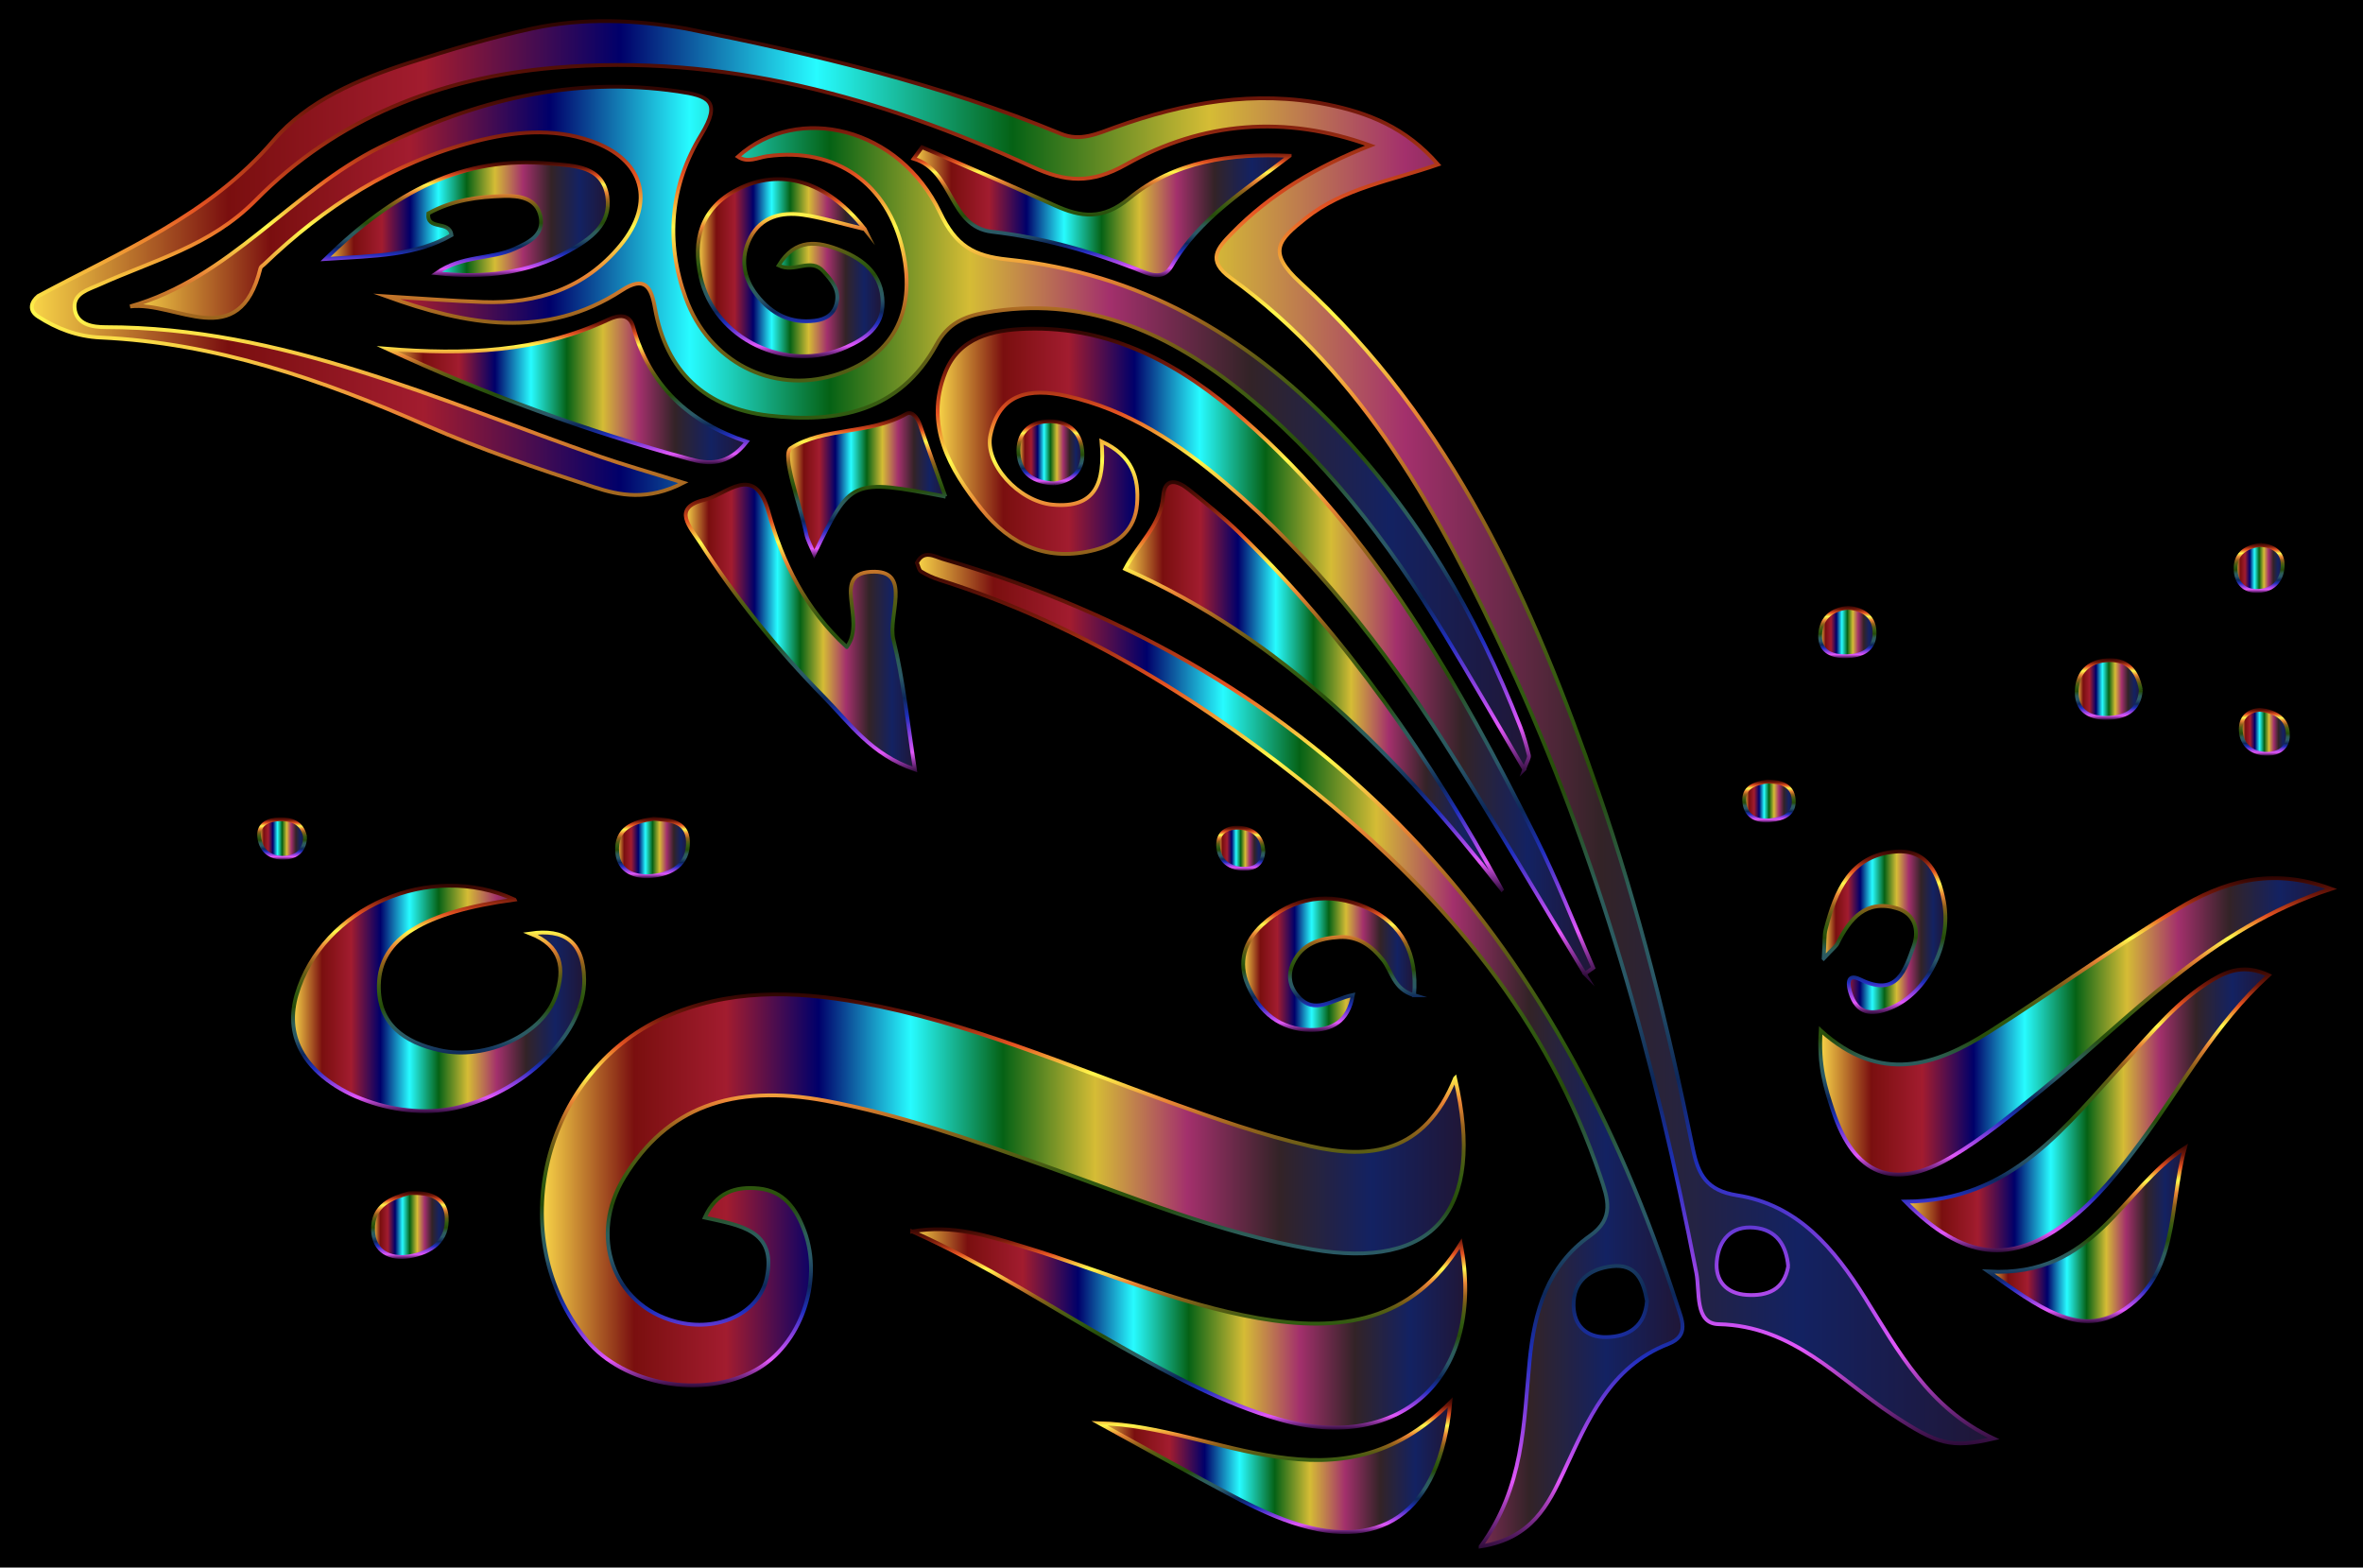 <?xml version="1.0" encoding="UTF-8"?>
<!DOCTYPE svg  PUBLIC '-//W3C//DTD SVG 1.1//EN'  'http://www.w3.org/Graphics/SVG/1.1/DTD/svg11.dtd'>
<svg enable-background="new 0 0 2478.519 1644.253" version="1.1" viewBox="0 0 2478.5 1644.3" xml:space="preserve" xmlns="http://www.w3.org/2000/svg">
<rect x="1e-4" width="2478.5" height="1644.3"/>
<g stroke-miterlimit="10" stroke-width="4">
	<linearGradient id="ax" x1="33.353" x2="2091.1" y1="768.1" y2="768.1" gradientUnits="userSpaceOnUse">
		<stop stop-color="#F9D648" offset="0"/>
		<stop stop-color="#7A0F0F" offset=".1"/>
		<stop stop-color="#A21C2F" offset=".2"/>
		<stop stop-color="#00006A" offset=".3"/>
		<stop stop-color="#27FBFF" offset=".4"/>
		<stop stop-color="#056215" offset=".5"/>
		<stop stop-color="#D5BC35" offset=".6"/>
		<stop stop-color="#A3306C" offset=".7"/>
		<stop stop-color="#332327" offset=".8"/>
		<stop stop-color="#132262" offset=".9"/>
		<stop stop-color="#201636" offset="1"/>
	</linearGradient>
	<linearGradient id="am" x1="1064.3" x2="1064.3" y1="1516.1" y2="20.126" gradientUnits="userSpaceOnUse">
		<stop stop-color="#2D0B38" offset="0"/>
		<stop stop-color="#E257F9" offset=".068"/>
		<stop stop-color="#813EDD" offset=".136"/>
		<stop stop-color="#202FBE" offset=".192"/>
		<stop stop-color="#0D285B" offset=".256"/>
		<stop stop-color="#2A5867" offset=".328"/>
		<stop stop-color="#2C5D58" offset=".389"/>
		<stop stop-color="#264C0A" offset=".462"/>
		<stop stop-color="#325B11" offset=".529"/>
		<stop stop-color="#5B5C14" offset=".597"/>
		<stop stop-color="#96621C" offset=".658"/>
		<stop stop-color="#EA8536" offset=".724"/>
		<stop stop-color="#FFF94C" offset=".794"/>
		<stop stop-color="#E55322" offset=".867"/>
		<stop stop-color="#72180A" offset=".937"/>
		<stop stop-color="#2B0401" offset="1"/>
	</linearGradient>
	<path d="m719.71 30.041c133.82 26.708 266.38 57.897 392.99 110.27 20.45 8.459 38.435-0.191 57.107-6.863 72.151-25.779 146.03-39.286 222.33-23.87 42.392 8.566 82.362 23.878 116.22 62.969-49.583 17.264-99.001 24.717-138.8 56.395-28.551 22.727-41.329 35.018-5.581 67.606 159.02 144.96 243.66 335.24 312.39 533.76 42.373 122.39 73.599 247.97 99.353 374.83 5.577 27.471 14.588 43.677 46.219 48.65 63.767 10.026 101.9 55.75 134.26 107.59 35.071 56.182 66.757 115.6 134.91 147.61-44.765 10.345-58.795 6.185-105.59-24.731-57.48-37.979-104.72-93.47-182.94-95.266-25.238-0.58-19.527-34.221-23.289-53.652-42.83-221.25-102.51-437.44-197.76-642.26-70.783-152.21-149.84-299.71-290.57-401.5-25.776-18.642-13.706-31.543 1.068-46.738 40.675-41.832 89.744-70.299 145.34-92.208-89.163-32.243-176.22-25.121-256.3 19.942-36.85 20.737-63.433 18.415-98.434 2.386-158.83-72.737-323.64-119.1-500.91-103.92-120.56 10.328-228.75 52.994-313.71 139.15-47.31 47.975-107.27 62.831-163.87 88.407-11.139 5.034-26.773 8.851-25.966 23.68 1.01 18.563 19.457 20.894 32.549 20.901 184.8 0.097 349.31 76.852 518.58 135.74 25.27 8.792 51.069 16.062 87.549 27.444-37.498 19.356-66.873 13.363-93.354 4.735-59.712-19.456-119.46-39.802-176.9-65.018-109.33-47.999-220.77-86.494-341.13-92.014-24.61-1.129-46.096-9.486-65.437-21.96-10.386-6.698-7.301-15.514 0-21.577 87.149-46.85 179.26-84.104 246.86-163.22 35.6-41.665 89.539-64.453 142.68-81.515 42.241-13.561 84.918-26.306 128.3-35.767 53.388-11.643 107.88-9.403 161.83 0zm1155.9 1298.3c-1.948-22.512-12.405-38.428-35.605-40.624-24.249-2.295-37.256 13.282-39.303 35.092-1.932 20.58 9.95 34.164 31.566 35.475 21.783 1.322 39.026-5.399 43.342-29.943z" fill="url(#ax)" stroke="url(#am)"/>
	<linearGradient id="ab" x1="568.44" x2="1535.4" y1="1248.1" y2="1248.1" gradientUnits="userSpaceOnUse">
		<stop stop-color="#F9D648" offset="0"/>
		<stop stop-color="#7A0F0F" offset=".1"/>
		<stop stop-color="#A21C2F" offset=".2"/>
		<stop stop-color="#00006A" offset=".3"/>
		<stop stop-color="#27FBFF" offset=".4"/>
		<stop stop-color="#056215" offset=".5"/>
		<stop stop-color="#D5BC35" offset=".6"/>
		<stop stop-color="#A3306C" offset=".7"/>
		<stop stop-color="#332327" offset=".8"/>
		<stop stop-color="#132262" offset=".9"/>
		<stop stop-color="#201636" offset="1"/>
	</linearGradient>
	<linearGradient id="q" x1="1051.9" x2="1051.9" y1="1455.1" y2="1041" gradientUnits="userSpaceOnUse">
		<stop stop-color="#2D0B38" offset="0"/>
		<stop stop-color="#E257F9" offset=".068"/>
		<stop stop-color="#813EDD" offset=".136"/>
		<stop stop-color="#202FBE" offset=".192"/>
		<stop stop-color="#0D285B" offset=".256"/>
		<stop stop-color="#2A5867" offset=".328"/>
		<stop stop-color="#2C5D58" offset=".389"/>
		<stop stop-color="#264C0A" offset=".462"/>
		<stop stop-color="#325B11" offset=".529"/>
		<stop stop-color="#5B5C14" offset=".597"/>
		<stop stop-color="#96621C" offset=".658"/>
		<stop stop-color="#EA8536" offset=".724"/>
		<stop stop-color="#FFF94C" offset=".794"/>
		<stop stop-color="#E55322" offset=".867"/>
		<stop stop-color="#72180A" offset=".937"/>
		<stop stop-color="#2B0401" offset="1"/>
	</linearGradient>
	<path d="m1526.2 1131c32.613 139.87-23.305 201.48-150.1 179.46-97.954-17.014-189.5-55.423-282.58-88.426-74.553-26.435-149.16-52.742-227.11-67.305-99.332-18.559-167.07 7.613-211.42 79.789-37.864 61.618-12.186 134.25 53.638 151.72 44.303 11.758 87.86-8.699 95.647-46.134 10.33-49.664-27.409-54.607-65.09-62.944 12.144-26.805 32.601-32.835 56.317-30.538 26.748 2.591 39.911 21.697 48.392 44.894 19.352 52.931-4.268 119.58-51.567 145.67-55.443 30.577-138.38 15.663-177.28-31.878-87.873-107.4-46.519-279.8 81.262-337.87 66.763-30.345 136.24-28.417 206.32-15.669 112.18 20.408 216.38 65.573 322.82 103.94 48.929 17.637 98.402 34.964 148.98 46.526 61.918 14.155 119.56 8.096 151.77-71.224z" fill="url(#ab)" stroke="url(#q)"/>
	<linearGradient id="f" x1="136.56" x2="1603.8" y1="448.97" y2="448.97" gradientUnits="userSpaceOnUse">
		<stop stop-color="#F9D648" offset="0"/>
		<stop stop-color="#7A0F0F" offset=".1"/>
		<stop stop-color="#A21C2F" offset=".2"/>
		<stop stop-color="#00006A" offset=".3"/>
		<stop stop-color="#27FBFF" offset=".4"/>
		<stop stop-color="#056215" offset=".5"/>
		<stop stop-color="#D5BC35" offset=".6"/>
		<stop stop-color="#A3306C" offset=".7"/>
		<stop stop-color="#332327" offset=".8"/>
		<stop stop-color="#132262" offset=".9"/>
		<stop stop-color="#201636" offset="1"/>
	</linearGradient>
	<linearGradient id="d" x1="870.89" x2="870.89" y1="811.75" y2="88.933" gradientUnits="userSpaceOnUse">
		<stop stop-color="#2D0B38" offset="0"/>
		<stop stop-color="#E257F9" offset=".068"/>
		<stop stop-color="#813EDD" offset=".136"/>
		<stop stop-color="#202FBE" offset=".192"/>
		<stop stop-color="#0D285B" offset=".256"/>
		<stop stop-color="#2A5867" offset=".328"/>
		<stop stop-color="#2C5D58" offset=".389"/>
		<stop stop-color="#264C0A" offset=".462"/>
		<stop stop-color="#325B11" offset=".529"/>
		<stop stop-color="#5B5C14" offset=".597"/>
		<stop stop-color="#96621C" offset=".658"/>
		<stop stop-color="#EA8536" offset=".724"/>
		<stop stop-color="#FFF94C" offset=".794"/>
		<stop stop-color="#E55322" offset=".867"/>
		<stop stop-color="#72180A" offset=".937"/>
		<stop stop-color="#2B0401" offset="1"/>
	</linearGradient>
	<path d="m1598.7 807.02c-28.975-49.24-55.582-95.607-83.289-141.31-59.017-97.343-127.38-187.25-217.32-258.32-77.333-61.109-162.94-97.58-264.79-79.412-22.51 4.015-39.193 11.649-51.07 33.452-38.502 70.677-104.44 82.82-176.08 74.419-66.202-7.764-107.58-45.922-119.22-112.96-3.865-22.265-10.76-33.988-34.848-18.302-80.261 52.267-163.43 36.312-246.7 6.279 33.877 2.041 67.73 4.754 101.64 5.973 56.798 2.042 106.74-14.483 143.8-59.535 37.287-45.325 24.189-90.262-30.954-109.44-40.699-14.154-81.674-9.775-122.16 0.627-85.71 22.024-157.58 68.175-220.81 128.91-1.295 1.244-3.313 2.354-3.684 3.852-22.478 90.728-88.198 34.416-136.7 40.19 104.75-29.673 168.94-120.85 262.43-167.13 99.338-49.169 201.28-74.798 312.36-58.462 31.662 4.656 45.922 10.031 24.164 45.544-32.488 53.027-37.764 112.06-16.287 171.14 24.38 67.076 90.254 100.55 155.48 81.213 60.614-17.968 86.694-64.845 72.445-130.21-15.466-70.949-70.467-109.57-142.38-99.687-10.298 1.415-20.36 7.484-30.733 0.526 63.338-56.893 169.59-30.489 212.04 58.702 16.602 34.879 35.177 45.462 70.884 49.162 136.28 14.121 248.93 78.122 342.77 175.45 87.146 90.382 149.08 197.22 194.61 313.8 3.892 9.966 6.814 20.371 9.318 30.78 0.656 2.73-1.943 6.244-4.921 14.75z" fill="url(#f)" stroke="url(#d)"/>
	<linearGradient id="c" x1="983.46" x2="1671.1" y1="683.1" y2="683.1" gradientUnits="userSpaceOnUse">
		<stop stop-color="#F9D648" offset="0"/>
		<stop stop-color="#7A0F0F" offset=".1"/>
		<stop stop-color="#A21C2F" offset=".2"/>
		<stop stop-color="#00006A" offset=".3"/>
		<stop stop-color="#27FBFF" offset=".4"/>
		<stop stop-color="#056215" offset=".5"/>
		<stop stop-color="#D5BC35" offset=".6"/>
		<stop stop-color="#A3306C" offset=".7"/>
		<stop stop-color="#332327" offset=".8"/>
		<stop stop-color="#132262" offset=".9"/>
		<stop stop-color="#201636" offset="1"/>
	</linearGradient>
	<linearGradient id="b" x1="1327.5" x2="1327.5" y1="1024.4" y2="342.71" gradientUnits="userSpaceOnUse">
		<stop stop-color="#2D0B38" offset="0"/>
		<stop stop-color="#E257F9" offset=".068"/>
		<stop stop-color="#813EDD" offset=".136"/>
		<stop stop-color="#202FBE" offset=".192"/>
		<stop stop-color="#0D285B" offset=".256"/>
		<stop stop-color="#2A5867" offset=".328"/>
		<stop stop-color="#2C5D58" offset=".389"/>
		<stop stop-color="#264C0A" offset=".462"/>
		<stop stop-color="#325B11" offset=".529"/>
		<stop stop-color="#5B5C14" offset=".597"/>
		<stop stop-color="#96621C" offset=".658"/>
		<stop stop-color="#EA8536" offset=".724"/>
		<stop stop-color="#FFF94C" offset=".794"/>
		<stop stop-color="#E55322" offset=".867"/>
		<stop stop-color="#72180A" offset=".937"/>
		<stop stop-color="#2B0401" offset="1"/>
	</linearGradient>
	<path d="m1662.3 1021.5c-49.148-81.142-96.822-163.22-147.82-243.19-63.919-100.23-137.04-193.26-228.18-270.8-49.699-42.283-103.06-77.981-168.15-92.298-37.746-8.302-69.796-3.081-79.242 40.696-6.635 30.75 29.641 70.006 64.84 73.43 45.194 4.397 55.534-22.722 51.651-66.292 32.437 14.943 39.42 38.498 37.233 65.774-2.13 26.56-19.627 41.564-44.218 48.018-49.292 12.939-88.538-4.91-118.99-42.988-33.47-41.848-59.802-87.628-37.919-143.23 14.477-36.783 49.893-44.608 84.93-45.747 90.016-2.928 163.03 38.095 227.89 95.002 137.85 120.93 225.74 277.44 306.45 438.46 22.32 44.526 40.375 91.189 60.387 136.87-2.955 2.098-5.91 4.196-8.865 6.294z" fill="url(#c)" stroke="url(#b)"/>
	<linearGradient id="a" x1="961.77" x2="1764.8" y1="1102.1" y2="1102.1" gradientUnits="userSpaceOnUse">
		<stop stop-color="#F9D648" offset="0"/>
		<stop stop-color="#7A0F0F" offset=".1"/>
		<stop stop-color="#A21C2F" offset=".2"/>
		<stop stop-color="#00006A" offset=".3"/>
		<stop stop-color="#27FBFF" offset=".4"/>
		<stop stop-color="#056215" offset=".5"/>
		<stop stop-color="#D5BC35" offset=".6"/>
		<stop stop-color="#A3306C" offset=".7"/>
		<stop stop-color="#332327" offset=".8"/>
		<stop stop-color="#132262" offset=".9"/>
		<stop stop-color="#201636" offset="1"/>
	</linearGradient>
	<linearGradient id="bh" x1="1363.2" x2="1363.2" y1="1624.9" y2="580.03" gradientUnits="userSpaceOnUse">
		<stop stop-color="#2D0B38" offset="0"/>
		<stop stop-color="#E257F9" offset=".068"/>
		<stop stop-color="#813EDD" offset=".136"/>
		<stop stop-color="#202FBE" offset=".192"/>
		<stop stop-color="#0D285B" offset=".256"/>
		<stop stop-color="#2A5867" offset=".328"/>
		<stop stop-color="#2C5D58" offset=".389"/>
		<stop stop-color="#264C0A" offset=".462"/>
		<stop stop-color="#325B11" offset=".529"/>
		<stop stop-color="#5B5C14" offset=".597"/>
		<stop stop-color="#96621C" offset=".658"/>
		<stop stop-color="#EA8536" offset=".724"/>
		<stop stop-color="#FFF94C" offset=".794"/>
		<stop stop-color="#E55322" offset=".867"/>
		<stop stop-color="#72180A" offset=".937"/>
		<stop stop-color="#2B0401" offset="1"/>
	</linearGradient>
	<path d="m1553 1622.1c45.482-62.3 45.036-129.36 51.355-194.62 5.032-51.966 18.7-99.725 63.391-131.25 26.113-18.421 18.552-39.159 10.977-61.769-54.981-164.09-161.46-291.1-292.67-398.48-120.21-98.384-250.73-180.37-400.49-227.65-6.76-2.134-13.383-5.191-19.421-8.88-2.346-1.433-2.892-5.812-4.414-9.197 7.259-13.983 18.29-6.524 27.5-3.838 402.35 117.33 644.46 392.48 769.83 782.37 4.794 14.909 13.54 32.065-9.072 40.874-61.644 24.014-84.378 79.623-109.57 133.48-16.547 35.38-33.692 70.505-87.412 78.973zm174.47-257.53c-3.66-20.987-11.19-39.286-36.766-36.327-23.464 2.714-40.683 15.606-40.202 41.422 0.385 20.657 13.355 33.283 34.306 32.884 23.965-0.457 40.634-11.538 42.662-37.978z" fill="url(#a)" stroke="url(#bh)"/>
	<linearGradient id="bg" x1="956.8" x2="1536.9" y1="1393.4" y2="1393.4" gradientUnits="userSpaceOnUse">
		<stop stop-color="#F9D648" offset="0"/>
		<stop stop-color="#7A0F0F" offset=".1"/>
		<stop stop-color="#A21C2F" offset=".2"/>
		<stop stop-color="#00006A" offset=".3"/>
		<stop stop-color="#27FBFF" offset=".4"/>
		<stop stop-color="#056215" offset=".5"/>
		<stop stop-color="#D5BC35" offset=".6"/>
		<stop stop-color="#A3306C" offset=".7"/>
		<stop stop-color="#332327" offset=".8"/>
		<stop stop-color="#132262" offset=".9"/>
		<stop stop-color="#201636" offset="1"/>
	</linearGradient>
	<linearGradient id="bf" x1="1244.5" x2="1244.5" y1="1499.5" y2="1287.3" gradientUnits="userSpaceOnUse">
		<stop stop-color="#2D0B38" offset="0"/>
		<stop stop-color="#E257F9" offset=".068"/>
		<stop stop-color="#813EDD" offset=".136"/>
		<stop stop-color="#202FBE" offset=".192"/>
		<stop stop-color="#0D285B" offset=".256"/>
		<stop stop-color="#2A5867" offset=".328"/>
		<stop stop-color="#2C5D58" offset=".389"/>
		<stop stop-color="#264C0A" offset=".462"/>
		<stop stop-color="#325B11" offset=".529"/>
		<stop stop-color="#5B5C14" offset=".597"/>
		<stop stop-color="#96621C" offset=".658"/>
		<stop stop-color="#EA8536" offset=".724"/>
		<stop stop-color="#FFF94C" offset=".794"/>
		<stop stop-color="#E55322" offset=".867"/>
		<stop stop-color="#72180A" offset=".937"/>
		<stop stop-color="#2B0401" offset="1"/>
	</linearGradient>
	<path d="m956.8 1291.7c42.027-7.536 79.153 4.606 116.64 15.97 82.198 24.918 161.12 60.093 246.57 75.003 85.708 14.954 160.88 4.612 212.16-78.284 26.393 137.99-61.221 221.16-190.14 184.51-59.075-16.791-112.52-46.208-165.75-76.051-72.673-40.75-142.47-86.781-219.48-121.15z" fill="url(#bg)" stroke="url(#bf)"/>
	<linearGradient id="be" x1="1909.2" x2="2445.2" y1="1076.6" y2="1076.6" gradientUnits="userSpaceOnUse">
		<stop stop-color="#F9D648" offset="0"/>
		<stop stop-color="#7A0F0F" offset=".1"/>
		<stop stop-color="#A21C2F" offset=".2"/>
		<stop stop-color="#00006A" offset=".3"/>
		<stop stop-color="#27FBFF" offset=".4"/>
		<stop stop-color="#056215" offset=".5"/>
		<stop stop-color="#D5BC35" offset=".6"/>
		<stop stop-color="#A3306C" offset=".7"/>
		<stop stop-color="#332327" offset=".8"/>
		<stop stop-color="#132262" offset=".9"/>
		<stop stop-color="#201636" offset="1"/>
	</linearGradient>
	<linearGradient id="bd" x1="2179.2" x2="2179.2" y1="1234" y2="919.13" gradientUnits="userSpaceOnUse">
		<stop stop-color="#2D0B38" offset="0"/>
		<stop stop-color="#E257F9" offset=".068"/>
		<stop stop-color="#813EDD" offset=".136"/>
		<stop stop-color="#202FBE" offset=".192"/>
		<stop stop-color="#0D285B" offset=".256"/>
		<stop stop-color="#2A5867" offset=".328"/>
		<stop stop-color="#2C5D58" offset=".389"/>
		<stop stop-color="#264C0A" offset=".462"/>
		<stop stop-color="#325B11" offset=".529"/>
		<stop stop-color="#5B5C14" offset=".597"/>
		<stop stop-color="#96621C" offset=".658"/>
		<stop stop-color="#EA8536" offset=".724"/>
		<stop stop-color="#FFF94C" offset=".794"/>
		<stop stop-color="#E55322" offset=".867"/>
		<stop stop-color="#72180A" offset=".937"/>
		<stop stop-color="#2B0401" offset="1"/>
	</linearGradient>
	<path d="m1909.7 1080.9c62.718 56.825 120.75 36.938 176.76 1.468 66.621-42.186 130.59-88.68 198.17-129.19 45.856-27.485 96.416-44.5 160.51-20.82-128.17 41.743-209.86 135.07-303.94 211.28-30.582 24.772-61.177 50.356-94.911 70.23-60.522 35.654-101.48 18.452-123.73-48.691-7.811-23.574-15.438-47.616-12.861-84.282z" fill="url(#be)" stroke="url(#bd)"/>
	<linearGradient id="bc" x1="307.37" x2="612.75" y1="1047.2" y2="1047.2" gradientUnits="userSpaceOnUse">
		<stop stop-color="#F9D648" offset="0"/>
		<stop stop-color="#7A0F0F" offset=".1"/>
		<stop stop-color="#A21C2F" offset=".2"/>
		<stop stop-color="#00006A" offset=".3"/>
		<stop stop-color="#27FBFF" offset=".4"/>
		<stop stop-color="#056215" offset=".5"/>
		<stop stop-color="#D5BC35" offset=".6"/>
		<stop stop-color="#A3306C" offset=".7"/>
		<stop stop-color="#332327" offset=".8"/>
		<stop stop-color="#132262" offset=".9"/>
		<stop stop-color="#201636" offset="1"/>
	</linearGradient>
	<linearGradient id="bb" x1="460.06" x2="460.06" y1="1167.5" y2="926.99" gradientUnits="userSpaceOnUse">
		<stop stop-color="#2D0B38" offset="0"/>
		<stop stop-color="#E257F9" offset=".068"/>
		<stop stop-color="#813EDD" offset=".136"/>
		<stop stop-color="#202FBE" offset=".192"/>
		<stop stop-color="#0D285B" offset=".256"/>
		<stop stop-color="#2A5867" offset=".328"/>
		<stop stop-color="#2C5D58" offset=".389"/>
		<stop stop-color="#264C0A" offset=".462"/>
		<stop stop-color="#325B11" offset=".529"/>
		<stop stop-color="#5B5C14" offset=".597"/>
		<stop stop-color="#96621C" offset=".658"/>
		<stop stop-color="#EA8536" offset=".724"/>
		<stop stop-color="#FFF94C" offset=".794"/>
		<stop stop-color="#E55322" offset=".867"/>
		<stop stop-color="#72180A" offset=".937"/>
		<stop stop-color="#2B0401" offset="1"/>
	</linearGradient>
	<path d="m539.68 943.64c-95.693 12.956-141.39 40.726-142.31 89.58-0.783 41.476 27.168 60.191 63.541 68.361 49.18 11.046 108.11-16.493 122.06-56.93 10.075-29.211 5.691-52.732-26.584-65.447 35.061-5.061 55.712 7.985 56.352 48.117 0.869 54.529-58.219 115.29-130.36 133.76-61.967 15.872-142.72-12.818-166.9-59.713-9.482-18.394-10.207-38.021-4.48-57.713 26.629-91.56 140.36-141.24 228.68-100.02z" fill="url(#bc)" stroke="url(#bb)"/>
	<linearGradient id="ba" x1="1180.1" x2="1575.1" y1="719.33" y2="719.33" gradientUnits="userSpaceOnUse">
		<stop stop-color="#F9D648" offset="0"/>
		<stop stop-color="#7A0F0F" offset=".1"/>
		<stop stop-color="#A21C2F" offset=".2"/>
		<stop stop-color="#00006A" offset=".3"/>
		<stop stop-color="#27FBFF" offset=".4"/>
		<stop stop-color="#056215" offset=".5"/>
		<stop stop-color="#D5BC35" offset=".6"/>
		<stop stop-color="#A3306C" offset=".7"/>
		<stop stop-color="#332327" offset=".8"/>
		<stop stop-color="#132262" offset=".9"/>
		<stop stop-color="#201636" offset="1"/>
	</linearGradient>
	<linearGradient id="az" x1="1377.1" x2="1377.1" y1="934.15" y2="503.74" gradientUnits="userSpaceOnUse">
		<stop stop-color="#2D0B38" offset="0"/>
		<stop stop-color="#E257F9" offset=".068"/>
		<stop stop-color="#813EDD" offset=".136"/>
		<stop stop-color="#202FBE" offset=".192"/>
		<stop stop-color="#0D285B" offset=".256"/>
		<stop stop-color="#2A5867" offset=".328"/>
		<stop stop-color="#2C5D58" offset=".389"/>
		<stop stop-color="#264C0A" offset=".462"/>
		<stop stop-color="#325B11" offset=".529"/>
		<stop stop-color="#5B5C14" offset=".597"/>
		<stop stop-color="#96621C" offset=".658"/>
		<stop stop-color="#EA8536" offset=".724"/>
		<stop stop-color="#FFF94C" offset=".794"/>
		<stop stop-color="#E55322" offset=".867"/>
		<stop stop-color="#72180A" offset=".937"/>
		<stop stop-color="#2B0401" offset="1"/>
	</linearGradient>
	<path d="m1575.1 932.92c-108.98-139.29-229.39-262.96-394.98-336.14 13.778-26.691 37.59-45.554 39.943-76.522 1.549-20.383 15.409-15.962 26.601-6.939 18.144 14.628 36.436 29.266 53.101 45.506 112.45 109.58 200.78 237.09 275.34 374.09z" fill="url(#ba)" stroke="url(#az)"/>
	<linearGradient id="ay" x1="1998.6" x2="2379.6" y1="1164.2" y2="1164.2" gradientUnits="userSpaceOnUse">
		<stop stop-color="#F9D648" offset="0"/>
		<stop stop-color="#7A0F0F" offset=".1"/>
		<stop stop-color="#A21C2F" offset=".2"/>
		<stop stop-color="#00006A" offset=".3"/>
		<stop stop-color="#27FBFF" offset=".4"/>
		<stop stop-color="#056215" offset=".5"/>
		<stop stop-color="#D5BC35" offset=".6"/>
		<stop stop-color="#A3306C" offset=".7"/>
		<stop stop-color="#332327" offset=".8"/>
		<stop stop-color="#132262" offset=".9"/>
		<stop stop-color="#201636" offset="1"/>
	</linearGradient>
	<linearGradient id="aw" x1="2188.5" x2="2188.5" y1="1313.6" y2="1014.9" gradientUnits="userSpaceOnUse">
		<stop stop-color="#2D0B38" offset="0"/>
		<stop stop-color="#E257F9" offset=".068"/>
		<stop stop-color="#813EDD" offset=".136"/>
		<stop stop-color="#202FBE" offset=".192"/>
		<stop stop-color="#0D285B" offset=".256"/>
		<stop stop-color="#2A5867" offset=".328"/>
		<stop stop-color="#2C5D58" offset=".389"/>
		<stop stop-color="#264C0A" offset=".462"/>
		<stop stop-color="#325B11" offset=".529"/>
		<stop stop-color="#5B5C14" offset=".597"/>
		<stop stop-color="#96621C" offset=".658"/>
		<stop stop-color="#EA8536" offset=".724"/>
		<stop stop-color="#FFF94C" offset=".794"/>
		<stop stop-color="#E55322" offset=".867"/>
		<stop stop-color="#72180A" offset=".937"/>
		<stop stop-color="#2B0401" offset="1"/>
	</linearGradient>
	<path d="m2379.6 1022.9c-57.616 52.416-91.462 117.4-134.69 175.48-22.504 30.241-45.725 59.681-75.802 82.806-59.153 45.48-109.81 40.848-170.56-20.77 112.02-0.371 168.19-79.808 231.66-148.28 27.95-30.155 53.941-62.382 89.739-83.896 16.652-10.007 34.544-16.952 59.652-5.343z" fill="url(#ay)" stroke="url(#aw)"/>
	<linearGradient id="av" x1="719.27" x2="959.61" y1="657.77" y2="657.77" gradientUnits="userSpaceOnUse">
		<stop stop-color="#F9D648" offset="0"/>
		<stop stop-color="#7A0F0F" offset=".1"/>
		<stop stop-color="#A21C2F" offset=".2"/>
		<stop stop-color="#00006A" offset=".3"/>
		<stop stop-color="#27FBFF" offset=".4"/>
		<stop stop-color="#056215" offset=".5"/>
		<stop stop-color="#D5BC35" offset=".6"/>
		<stop stop-color="#A3306C" offset=".7"/>
		<stop stop-color="#332327" offset=".8"/>
		<stop stop-color="#132262" offset=".9"/>
		<stop stop-color="#201636" offset="1"/>
	</linearGradient>
	<linearGradient id="au" x1="839.69" x2="839.69" y1="810.14" y2="506.35" gradientUnits="userSpaceOnUse">
		<stop stop-color="#2D0B38" offset="0"/>
		<stop stop-color="#E257F9" offset=".068"/>
		<stop stop-color="#813EDD" offset=".136"/>
		<stop stop-color="#202FBE" offset=".192"/>
		<stop stop-color="#0D285B" offset=".256"/>
		<stop stop-color="#2A5867" offset=".328"/>
		<stop stop-color="#2C5D58" offset=".389"/>
		<stop stop-color="#264C0A" offset=".462"/>
		<stop stop-color="#325B11" offset=".529"/>
		<stop stop-color="#5B5C14" offset=".597"/>
		<stop stop-color="#96621C" offset=".658"/>
		<stop stop-color="#EA8536" offset=".724"/>
		<stop stop-color="#FFF94C" offset=".794"/>
		<stop stop-color="#E55322" offset=".867"/>
		<stop stop-color="#72180A" offset=".937"/>
		<stop stop-color="#2B0401" offset="1"/>
	</linearGradient>
	<path d="m888.17 678.73c21.733-28.966-19.373-79.504 29.266-79.025 38.516 0.379 13.567 46.511 19.674 71.265 10.553 42.771 14.773 87.104 22.505 136.21-45.596-15.482-68.391-48.648-95.161-75.871-48.981-49.811-92.861-104.12-130.59-163-9.357-14.605-30.138-36.004 5.41-44.04 22.341-5.051 52.313-39.718 66.783 12.69 14.684 53.182 38.728 101.98 82.109 141.77z" fill="url(#av)" stroke="url(#au)"/>
	<linearGradient id="at" x1="406.02" x2="783.33" y1="408.27" y2="408.27" gradientUnits="userSpaceOnUse">
		<stop stop-color="#F9D648" offset="0"/>
		<stop stop-color="#7A0F0F" offset=".1"/>
		<stop stop-color="#A21C2F" offset=".2"/>
		<stop stop-color="#00006A" offset=".3"/>
		<stop stop-color="#27FBFF" offset=".4"/>
		<stop stop-color="#056215" offset=".5"/>
		<stop stop-color="#D5BC35" offset=".6"/>
		<stop stop-color="#A3306C" offset=".7"/>
		<stop stop-color="#332327" offset=".8"/>
		<stop stop-color="#132262" offset=".9"/>
		<stop stop-color="#201636" offset="1"/>
	</linearGradient>
	<linearGradient id="as" x1="590.85" x2="590.85" y1="486.88" y2="329.67" gradientUnits="userSpaceOnUse">
		<stop stop-color="#2D0B38" offset="0"/>
		<stop stop-color="#E257F9" offset=".068"/>
		<stop stop-color="#813EDD" offset=".136"/>
		<stop stop-color="#202FBE" offset=".192"/>
		<stop stop-color="#0D285B" offset=".256"/>
		<stop stop-color="#2A5867" offset=".328"/>
		<stop stop-color="#2C5D58" offset=".389"/>
		<stop stop-color="#264C0A" offset=".462"/>
		<stop stop-color="#325B11" offset=".529"/>
		<stop stop-color="#5B5C14" offset=".597"/>
		<stop stop-color="#96621C" offset=".658"/>
		<stop stop-color="#EA8536" offset=".724"/>
		<stop stop-color="#FFF94C" offset=".794"/>
		<stop stop-color="#E55322" offset=".867"/>
		<stop stop-color="#72180A" offset=".937"/>
		<stop stop-color="#2B0401" offset="1"/>
	</linearGradient>
	<path d="m406.02 365.87c80.423 6.405 158.17 4.148 232.03-30.627 10.354-4.875 22.11-6.757 26.072 7.618 16.932 61.43 58.495 100.24 119.21 120.44-19.76 25.492-40.82 23.496-59.297 18.455-108.69-29.65-214.44-67.869-318.01-115.88z" fill="url(#at)" stroke="url(#as)"/>
	<linearGradient id="ar" x1="1153" x2="1521.2" y1="1539" y2="1539" gradientUnits="userSpaceOnUse">
		<stop stop-color="#F9D648" offset="0"/>
		<stop stop-color="#7A0F0F" offset=".1"/>
		<stop stop-color="#A21C2F" offset=".2"/>
		<stop stop-color="#00006A" offset=".3"/>
		<stop stop-color="#27FBFF" offset=".4"/>
		<stop stop-color="#056215" offset=".5"/>
		<stop stop-color="#D5BC35" offset=".6"/>
		<stop stop-color="#A3306C" offset=".7"/>
		<stop stop-color="#332327" offset=".8"/>
		<stop stop-color="#132262" offset=".9"/>
		<stop stop-color="#201636" offset="1"/>
	</linearGradient>
	<linearGradient id="aq" x1="1334.3" x2="1334.3" y1="1609.1" y2="1465.6" gradientUnits="userSpaceOnUse">
		<stop stop-color="#2D0B38" offset="0"/>
		<stop stop-color="#E257F9" offset=".068"/>
		<stop stop-color="#813EDD" offset=".136"/>
		<stop stop-color="#202FBE" offset=".192"/>
		<stop stop-color="#0D285B" offset=".256"/>
		<stop stop-color="#2A5867" offset=".328"/>
		<stop stop-color="#2C5D58" offset=".389"/>
		<stop stop-color="#264C0A" offset=".462"/>
		<stop stop-color="#325B11" offset=".529"/>
		<stop stop-color="#5B5C14" offset=".597"/>
		<stop stop-color="#96621C" offset=".658"/>
		<stop stop-color="#EA8536" offset=".724"/>
		<stop stop-color="#FFF94C" offset=".794"/>
		<stop stop-color="#E55322" offset=".867"/>
		<stop stop-color="#72180A" offset=".937"/>
		<stop stop-color="#2B0401" offset="1"/>
	</linearGradient>
	<path d="m1153 1492.8c124.08 3.44 249.4 98.074 368.21-21.867-11.13 117.99-74.513 160.57-175.09 122.83-20.067-7.532-39.442-17.246-58.388-27.355-45.149-24.089-89.851-49.015-134.73-73.604z" fill="url(#ar)" stroke="url(#aq)"/>
	<linearGradient id="ap" x1="958.45" x2="1352.7" y1="221.53" y2="221.53" gradientUnits="userSpaceOnUse">
		<stop stop-color="#F9D648" offset="0"/>
		<stop stop-color="#7A0F0F" offset=".1"/>
		<stop stop-color="#A21C2F" offset=".2"/>
		<stop stop-color="#00006A" offset=".3"/>
		<stop stop-color="#27FBFF" offset=".4"/>
		<stop stop-color="#056215" offset=".5"/>
		<stop stop-color="#D5BC35" offset=".6"/>
		<stop stop-color="#A3306C" offset=".7"/>
		<stop stop-color="#332327" offset=".8"/>
		<stop stop-color="#132262" offset=".9"/>
		<stop stop-color="#201636" offset="1"/>
	</linearGradient>
	<linearGradient id="ao" x1="1156.7" x2="1156.7" y1="290.66" y2="151.92" gradientUnits="userSpaceOnUse">
		<stop stop-color="#2D0B38" offset="0"/>
		<stop stop-color="#E257F9" offset=".068"/>
		<stop stop-color="#813EDD" offset=".136"/>
		<stop stop-color="#202FBE" offset=".192"/>
		<stop stop-color="#0D285B" offset=".256"/>
		<stop stop-color="#2A5867" offset=".328"/>
		<stop stop-color="#2C5D58" offset=".389"/>
		<stop stop-color="#264C0A" offset=".462"/>
		<stop stop-color="#325B11" offset=".529"/>
		<stop stop-color="#5B5C14" offset=".597"/>
		<stop stop-color="#96621C" offset=".658"/>
		<stop stop-color="#EA8536" offset=".724"/>
		<stop stop-color="#FFF94C" offset=".794"/>
		<stop stop-color="#E55322" offset=".867"/>
		<stop stop-color="#72180A" offset=".937"/>
		<stop stop-color="#2B0401" offset="1"/>
	</linearGradient>
	<path d="m1352.7 163.4c-45.31 35.234-94.303 64.534-123.9 115.72-9.486 16.407-24.957 7.768-38.327 2.567-48.476-18.857-97.827-32.509-150.09-38.624-45.095-5.277-40.073-64.06-81.967-76.645 2.891-4.008 5.783-8.016 8.674-12.024 46.311 20.243 92.852 39.98 138.85 60.918 27.908 12.704 50.829 15.634 78.25-7.052 47.317-39.145 106.23-47.603 168.51-44.864z" fill="url(#ap)" stroke="url(#ao)"/>
	<linearGradient id="an" x1="731.87" x2="925.74" y1="280.76" y2="280.76" gradientUnits="userSpaceOnUse">
		<stop stop-color="#F9D648" offset="0"/>
		<stop stop-color="#7A0F0F" offset=".1"/>
		<stop stop-color="#A21C2F" offset=".2"/>
		<stop stop-color="#00006A" offset=".3"/>
		<stop stop-color="#27FBFF" offset=".4"/>
		<stop stop-color="#056215" offset=".5"/>
		<stop stop-color="#D5BC35" offset=".6"/>
		<stop stop-color="#A3306C" offset=".7"/>
		<stop stop-color="#332327" offset=".8"/>
		<stop stop-color="#132262" offset=".9"/>
		<stop stop-color="#201636" offset="1"/>
	</linearGradient>
	<linearGradient id="al" x1="828.81" x2="828.81" y1="375.7" y2="185.82" gradientUnits="userSpaceOnUse">
		<stop stop-color="#2D0B38" offset="0"/>
		<stop stop-color="#E257F9" offset=".068"/>
		<stop stop-color="#813EDD" offset=".136"/>
		<stop stop-color="#202FBE" offset=".192"/>
		<stop stop-color="#0D285B" offset=".256"/>
		<stop stop-color="#2A5867" offset=".328"/>
		<stop stop-color="#2C5D58" offset=".389"/>
		<stop stop-color="#264C0A" offset=".462"/>
		<stop stop-color="#325B11" offset=".529"/>
		<stop stop-color="#5B5C14" offset=".597"/>
		<stop stop-color="#96621C" offset=".658"/>
		<stop stop-color="#EA8536" offset=".724"/>
		<stop stop-color="#FFF94C" offset=".794"/>
		<stop stop-color="#E55322" offset=".867"/>
		<stop stop-color="#72180A" offset=".937"/>
		<stop stop-color="#2B0401" offset="1"/>
	</linearGradient>
	<path d="m907.07 240.37c-26.986-6.404-45.717-12.244-64.892-15.037-22.596-3.292-43.964 2.109-55.215 23.968-10.645 20.681-7.619 41.859 6.936 60.459 15.399 19.678 35.347 29.784 60.826 26.646 11.582-1.427 20.384-6.977 22.894-19.062 2.892-13.922-5.19-22.955-13.93-32.713-13.526-15.104-30.024 2.208-46.99-6.23 17.68-28.882 41.055-25.371 65.086-15.805 24.67 9.82 43.721 25.566 43.951 54.865 0.2 25.48-17.77 37.436-38.137 46.673-61.761 28.01-138.41-8.122-152.84-74.019-8.264-37.737 0.198-71.587 38.25-91.23 45.303-23.386 93.893-9.76 134.06 41.486z" fill="url(#an)" stroke="url(#al)"/>
	<linearGradient id="ak" x1="341.4" x2="637.57" y1="229.46" y2="229.46" gradientUnits="userSpaceOnUse">
		<stop stop-color="#F9D648" offset="0"/>
		<stop stop-color="#7A0F0F" offset=".1"/>
		<stop stop-color="#A21C2F" offset=".2"/>
		<stop stop-color="#00006A" offset=".3"/>
		<stop stop-color="#27FBFF" offset=".4"/>
		<stop stop-color="#056215" offset=".5"/>
		<stop stop-color="#D5BC35" offset=".6"/>
		<stop stop-color="#A3306C" offset=".7"/>
		<stop stop-color="#332327" offset=".8"/>
		<stop stop-color="#132262" offset=".9"/>
		<stop stop-color="#201636" offset="1"/>
	</linearGradient>
	<linearGradient id="aj" x1="487.86" x2="487.86" y1="290.55" y2="168.38" gradientUnits="userSpaceOnUse">
		<stop stop-color="#2D0B38" offset="0"/>
		<stop stop-color="#E257F9" offset=".068"/>
		<stop stop-color="#813EDD" offset=".136"/>
		<stop stop-color="#202FBE" offset=".192"/>
		<stop stop-color="#0D285B" offset=".256"/>
		<stop stop-color="#2A5867" offset=".328"/>
		<stop stop-color="#2C5D58" offset=".389"/>
		<stop stop-color="#264C0A" offset=".462"/>
		<stop stop-color="#325B11" offset=".529"/>
		<stop stop-color="#5B5C14" offset=".597"/>
		<stop stop-color="#96621C" offset=".658"/>
		<stop stop-color="#EA8536" offset=".724"/>
		<stop stop-color="#FFF94C" offset=".794"/>
		<stop stop-color="#E55322" offset=".867"/>
		<stop stop-color="#72180A" offset=".937"/>
		<stop stop-color="#2B0401" offset="1"/>
	</linearGradient>
	<path d="m341.4 271.66c71.368-69.795 144.36-109.02 236.49-99.994 24.422 2.393 54.235 2.051 59.118 34.492 4.37 29.031-17.826 44.611-40.491 57.089-42.219 23.242-87.516 28.901-138.81 23.298 26.694-18.934 56.705-14.234 81.644-25.401 15.064-6.745 31.59-14.376 27.604-34.07-3.934-19.437-22.434-21.942-38.632-21.45-26.741 0.814-53.379 4.072-79.1 18.222-1.754 18.646 22.349 6.521 24.351 22.82-37.378 21.456-79.484 21.657-132.17 24.993z" fill="url(#ak)" stroke="url(#aj)"/>
	<linearGradient id="ai" x1="2085.5" x2="2291.7" y1="1294.9" y2="1294.9" gradientUnits="userSpaceOnUse">
		<stop stop-color="#F9D648" offset="0"/>
		<stop stop-color="#7A0F0F" offset=".1"/>
		<stop stop-color="#A21C2F" offset=".2"/>
		<stop stop-color="#00006A" offset=".3"/>
		<stop stop-color="#27FBFF" offset=".4"/>
		<stop stop-color="#056215" offset=".5"/>
		<stop stop-color="#D5BC35" offset=".6"/>
		<stop stop-color="#A3306C" offset=".7"/>
		<stop stop-color="#332327" offset=".8"/>
		<stop stop-color="#132262" offset=".9"/>
		<stop stop-color="#201636" offset="1"/>
	</linearGradient>
	<linearGradient id="ah" x1="2186.9" x2="2186.9" y1="1387.8" y2="1199.4" gradientUnits="userSpaceOnUse">
		<stop stop-color="#2D0B38" offset="0"/>
		<stop stop-color="#E257F9" offset=".068"/>
		<stop stop-color="#813EDD" offset=".136"/>
		<stop stop-color="#202FBE" offset=".192"/>
		<stop stop-color="#0D285B" offset=".256"/>
		<stop stop-color="#2A5867" offset=".328"/>
		<stop stop-color="#2C5D58" offset=".389"/>
		<stop stop-color="#264C0A" offset=".462"/>
		<stop stop-color="#325B11" offset=".529"/>
		<stop stop-color="#5B5C14" offset=".597"/>
		<stop stop-color="#96621C" offset=".658"/>
		<stop stop-color="#EA8536" offset=".724"/>
		<stop stop-color="#FFF94C" offset=".794"/>
		<stop stop-color="#E55322" offset=".867"/>
		<stop stop-color="#72180A" offset=".937"/>
		<stop stop-color="#2B0401" offset="1"/>
	</linearGradient>
	<path d="m2291.7 1204c-17.008 61.113-5.853 135.13-68.217 172.25-43.365 25.81-84.837-4.543-137.95-42.484 111.78 6.258 139.49-86.356 206.17-129.77z" fill="url(#ai)" stroke="url(#ah)"/>
	<linearGradient id="ag" x1="1303.9" x2="1483.7" y1="1011.4" y2="1011.4" gradientUnits="userSpaceOnUse">
		<stop stop-color="#F9D648" offset="0"/>
		<stop stop-color="#7A0F0F" offset=".1"/>
		<stop stop-color="#A21C2F" offset=".2"/>
		<stop stop-color="#00006A" offset=".3"/>
		<stop stop-color="#27FBFF" offset=".4"/>
		<stop stop-color="#056215" offset=".5"/>
		<stop stop-color="#D5BC35" offset=".6"/>
		<stop stop-color="#A3306C" offset=".7"/>
		<stop stop-color="#332327" offset=".8"/>
		<stop stop-color="#132262" offset=".9"/>
		<stop stop-color="#201636" offset="1"/>
	</linearGradient>
	<linearGradient id="af" x1="1393.8" x2="1393.8" y1="1082.4" y2="940.47" gradientUnits="userSpaceOnUse">
		<stop stop-color="#2D0B38" offset="0"/>
		<stop stop-color="#E257F9" offset=".068"/>
		<stop stop-color="#813EDD" offset=".136"/>
		<stop stop-color="#202FBE" offset=".192"/>
		<stop stop-color="#0D285B" offset=".256"/>
		<stop stop-color="#2A5867" offset=".328"/>
		<stop stop-color="#2C5D58" offset=".389"/>
		<stop stop-color="#264C0A" offset=".462"/>
		<stop stop-color="#325B11" offset=".529"/>
		<stop stop-color="#5B5C14" offset=".597"/>
		<stop stop-color="#96621C" offset=".658"/>
		<stop stop-color="#EA8536" offset=".724"/>
		<stop stop-color="#FFF94C" offset=".794"/>
		<stop stop-color="#E55322" offset=".867"/>
		<stop stop-color="#72180A" offset=".937"/>
		<stop stop-color="#2B0401" offset="1"/>
	</linearGradient>
	<path d="m1483.2 1044c-21.61-6.391-23.192-25.2-32.832-37.217-11.908-14.843-25.838-24.914-45.388-23.82-20.399 1.142-39.294 6.782-48.709 27.181-5.569 12.067-4.123 24.247 5.196 34.88 17.565 20.04 35.43 3.306 57.559-1.351-5.022 28.32-22.383 36.974-44.482 36.678-31.934-0.427-53.535-18.67-65.749-46.94-10.374-24.012-3.487-46.055 15.198-63.318 32.269-29.814 70.793-35.107 109.54-17.929 37.622 16.679 53.272 48.694 49.666 91.836z" fill="url(#ag)" stroke="url(#af)"/>
	<linearGradient id="ae" x1="826.64" x2="991.63" y1="507.19" y2="507.19" gradientUnits="userSpaceOnUse">
		<stop stop-color="#F9D648" offset="0"/>
		<stop stop-color="#7A0F0F" offset=".1"/>
		<stop stop-color="#A21C2F" offset=".2"/>
		<stop stop-color="#00006A" offset=".3"/>
		<stop stop-color="#27FBFF" offset=".4"/>
		<stop stop-color="#056215" offset=".5"/>
		<stop stop-color="#D5BC35" offset=".6"/>
		<stop stop-color="#A3306C" offset=".7"/>
		<stop stop-color="#332327" offset=".8"/>
		<stop stop-color="#132262" offset=".9"/>
		<stop stop-color="#201636" offset="1"/>
	</linearGradient>
	<linearGradient id="ad" x1="909.66" x2="909.66" y1="586.04" y2="431.24" gradientUnits="userSpaceOnUse">
		<stop stop-color="#2D0B38" offset="0"/>
		<stop stop-color="#E257F9" offset=".068"/>
		<stop stop-color="#813EDD" offset=".136"/>
		<stop stop-color="#202FBE" offset=".192"/>
		<stop stop-color="#0D285B" offset=".256"/>
		<stop stop-color="#2A5867" offset=".328"/>
		<stop stop-color="#2C5D58" offset=".389"/>
		<stop stop-color="#264C0A" offset=".462"/>
		<stop stop-color="#325B11" offset=".529"/>
		<stop stop-color="#5B5C14" offset=".597"/>
		<stop stop-color="#96621C" offset=".658"/>
		<stop stop-color="#EA8536" offset=".724"/>
		<stop stop-color="#FFF94C" offset=".794"/>
		<stop stop-color="#E55322" offset=".867"/>
		<stop stop-color="#72180A" offset=".937"/>
		<stop stop-color="#2B0401" offset="1"/>
	</linearGradient>
	<path d="m991.63 520.86c-99.124-18.643-99.124-18.643-137.55 60.294-3.242-7.887-6.959-14.139-8.383-20.875-6.603-31.225-26.302-83.501-16.266-90.089 34.178-22.437 82.657-14.143 121.16-36.079 6.154-3.505 11.894 4.229 14.475 11.831 8.393 24.719 17.398 49.229 26.559 74.918z" fill="url(#ae)" stroke="url(#ad)"/>
	<linearGradient id="ac" x1="1912.8" x2="2040.4" y1="977.35" y2="977.35" gradientUnits="userSpaceOnUse">
		<stop stop-color="#F9D648" offset="0"/>
		<stop stop-color="#7A0F0F" offset=".1"/>
		<stop stop-color="#A21C2F" offset=".2"/>
		<stop stop-color="#00006A" offset=".3"/>
		<stop stop-color="#27FBFF" offset=".4"/>
		<stop stop-color="#056215" offset=".5"/>
		<stop stop-color="#D5BC35" offset=".6"/>
		<stop stop-color="#A3306C" offset=".7"/>
		<stop stop-color="#332327" offset=".8"/>
		<stop stop-color="#132262" offset=".9"/>
		<stop stop-color="#201636" offset="1"/>
	</linearGradient>
	<linearGradient id="aa" x1="1976.4" x2="1976.4" y1="1063.6" y2="891.05" gradientUnits="userSpaceOnUse">
		<stop stop-color="#2D0B38" offset="0"/>
		<stop stop-color="#E257F9" offset=".068"/>
		<stop stop-color="#813EDD" offset=".136"/>
		<stop stop-color="#202FBE" offset=".192"/>
		<stop stop-color="#0D285B" offset=".256"/>
		<stop stop-color="#2A5867" offset=".328"/>
		<stop stop-color="#2C5D58" offset=".389"/>
		<stop stop-color="#264C0A" offset=".462"/>
		<stop stop-color="#325B11" offset=".529"/>
		<stop stop-color="#5B5C14" offset=".597"/>
		<stop stop-color="#96621C" offset=".658"/>
		<stop stop-color="#EA8536" offset=".724"/>
		<stop stop-color="#FFF94C" offset=".794"/>
		<stop stop-color="#E55322" offset=".867"/>
		<stop stop-color="#72180A" offset=".937"/>
		<stop stop-color="#2B0401" offset="1"/>
	</linearGradient>
	<path d="m1912.8 1005.4c1.088-17.145 0.447-24.243 2.129-30.74 10.322-39.866 25.88-77.638 73.426-81.384 33.396-2.631 45.266 23.924 50.564 52.335 8.445 45.29-18.424 96.693-55.986 111.66-20.462 8.152-35.402 6.285-42.194-16.192-1.607-5.317-5.542-21.588 10.429-13.718 38.749 19.096 46.909-9.661 56.005-34.993 6.135-17.086 0.97-34.064-17.424-39.591-32.597-9.795-49.642 10.85-62.496 36.904-1.408 2.855-4.41 4.924-14.452 15.722z" fill="url(#ac)" stroke="url(#aa)"/>
	<linearGradient id="z" x1="391.24" x2="468.59" y1="1285" y2="1285" gradientUnits="userSpaceOnUse">
		<stop stop-color="#F9D648" offset="0"/>
		<stop stop-color="#7A0F0F" offset=".1"/>
		<stop stop-color="#A21C2F" offset=".2"/>
		<stop stop-color="#00006A" offset=".3"/>
		<stop stop-color="#27FBFF" offset=".4"/>
		<stop stop-color="#056215" offset=".5"/>
		<stop stop-color="#D5BC35" offset=".6"/>
		<stop stop-color="#A3306C" offset=".7"/>
		<stop stop-color="#332327" offset=".8"/>
		<stop stop-color="#132262" offset=".9"/>
		<stop stop-color="#201636" offset="1"/>
	</linearGradient>
	<linearGradient id="y" x1="429.92" x2="429.92" y1="1320.6" y2="1249.4" gradientUnits="userSpaceOnUse">
		<stop stop-color="#2D0B38" offset="0"/>
		<stop stop-color="#E257F9" offset=".068"/>
		<stop stop-color="#813EDD" offset=".136"/>
		<stop stop-color="#202FBE" offset=".192"/>
		<stop stop-color="#0D285B" offset=".256"/>
		<stop stop-color="#2A5867" offset=".328"/>
		<stop stop-color="#2C5D58" offset=".389"/>
		<stop stop-color="#264C0A" offset=".462"/>
		<stop stop-color="#325B11" offset=".529"/>
		<stop stop-color="#5B5C14" offset=".597"/>
		<stop stop-color="#96621C" offset=".658"/>
		<stop stop-color="#EA8536" offset=".724"/>
		<stop stop-color="#FFF94C" offset=".794"/>
		<stop stop-color="#E55322" offset=".867"/>
		<stop stop-color="#72180A" offset=".937"/>
		<stop stop-color="#2B0401" offset="1"/>
	</linearGradient>
	<path d="m428.85 1251.6c22.848-1.361 38.106 5.169 39.591 24.277 2.032 26.146-16.549 38.261-39.342 42.016-20.097 3.31-36.978-5.334-37.826-27.211-1.043-26.905 20.482-34.292 37.577-39.081z" fill="url(#z)" stroke="url(#y)"/>
	<linearGradient id="x" x1="1068.2" x2="1135.4" y1="474.51" y2="474.51" gradientUnits="userSpaceOnUse">
		<stop stop-color="#F9D648" offset="0"/>
		<stop stop-color="#7A0F0F" offset=".1"/>
		<stop stop-color="#A21C2F" offset=".2"/>
		<stop stop-color="#00006A" offset=".3"/>
		<stop stop-color="#27FBFF" offset=".4"/>
		<stop stop-color="#056215" offset=".5"/>
		<stop stop-color="#D5BC35" offset=".6"/>
		<stop stop-color="#A3306C" offset=".7"/>
		<stop stop-color="#332327" offset=".8"/>
		<stop stop-color="#132262" offset=".9"/>
		<stop stop-color="#201636" offset="1"/>
	</linearGradient>
	<linearGradient id="w" x1="1101.8" x2="1101.8" y1="509.13" y2="439.9" gradientUnits="userSpaceOnUse">
		<stop stop-color="#2D0B38" offset="0"/>
		<stop stop-color="#E257F9" offset=".068"/>
		<stop stop-color="#813EDD" offset=".136"/>
		<stop stop-color="#202FBE" offset=".192"/>
		<stop stop-color="#0D285B" offset=".256"/>
		<stop stop-color="#2A5867" offset=".328"/>
		<stop stop-color="#2C5D58" offset=".389"/>
		<stop stop-color="#264C0A" offset=".462"/>
		<stop stop-color="#325B11" offset=".529"/>
		<stop stop-color="#5B5C14" offset=".597"/>
		<stop stop-color="#96621C" offset=".658"/>
		<stop stop-color="#EA8536" offset=".724"/>
		<stop stop-color="#FFF94C" offset=".794"/>
		<stop stop-color="#E55322" offset=".867"/>
		<stop stop-color="#72180A" offset=".937"/>
		<stop stop-color="#2B0401" offset="1"/>
	</linearGradient>
	<path d="m1105.9 507.12c-21.146-0.713-35.977-10.141-37.561-31.174-1.615-21.448 11.424-33.961 32.674-34.053 21.27-0.092 33.677 13.351 34.324 33.75 0.59 18.578-11.429 29.105-29.438 31.477z" fill="url(#x)" stroke="url(#w)"/>
	<linearGradient id="v" x1="647.25" x2="721.61" y1="888.99" y2="888.99" gradientUnits="userSpaceOnUse">
		<stop stop-color="#F9D648" offset="0"/>
		<stop stop-color="#7A0F0F" offset=".1"/>
		<stop stop-color="#A21C2F" offset=".2"/>
		<stop stop-color="#00006A" offset=".3"/>
		<stop stop-color="#27FBFF" offset=".4"/>
		<stop stop-color="#056215" offset=".5"/>
		<stop stop-color="#D5BC35" offset=".6"/>
		<stop stop-color="#A3306C" offset=".7"/>
		<stop stop-color="#332327" offset=".8"/>
		<stop stop-color="#132262" offset=".9"/>
		<stop stop-color="#201636" offset="1"/>
	</linearGradient>
	<linearGradient id="u" x1="684.43" x2="684.43" y1="921.12" y2="856.84" gradientUnits="userSpaceOnUse">
		<stop stop-color="#2D0B38" offset="0"/>
		<stop stop-color="#E257F9" offset=".068"/>
		<stop stop-color="#813EDD" offset=".136"/>
		<stop stop-color="#202FBE" offset=".192"/>
		<stop stop-color="#0D285B" offset=".256"/>
		<stop stop-color="#2A5867" offset=".328"/>
		<stop stop-color="#2C5D58" offset=".389"/>
		<stop stop-color="#264C0A" offset=".462"/>
		<stop stop-color="#325B11" offset=".529"/>
		<stop stop-color="#5B5C14" offset=".597"/>
		<stop stop-color="#96621C" offset=".658"/>
		<stop stop-color="#EA8536" offset=".724"/>
		<stop stop-color="#FFF94C" offset=".794"/>
		<stop stop-color="#E55322" offset=".867"/>
		<stop stop-color="#72180A" offset=".937"/>
		<stop stop-color="#2B0401" offset="1"/>
	</linearGradient>
	<path d="m685.69 858.86c16.33 1.406 35.079 2.025 35.886 23.588 0.913 24.391-17.135 34.675-38.44 36.478-17.055 1.444-34.063-4.61-35.72-24.56-2.142-25.795 17.048-32.577 38.273-35.506z" fill="url(#v)" stroke="url(#u)"/>
	<linearGradient id="t" x1="2178.3" x2="2245.5" y1="722.74" y2="722.74" gradientUnits="userSpaceOnUse">
		<stop stop-color="#F9D648" offset="0"/>
		<stop stop-color="#7A0F0F" offset=".1"/>
		<stop stop-color="#A21C2F" offset=".2"/>
		<stop stop-color="#00006A" offset=".3"/>
		<stop stop-color="#27FBFF" offset=".4"/>
		<stop stop-color="#056215" offset=".5"/>
		<stop stop-color="#D5BC35" offset=".6"/>
		<stop stop-color="#A3306C" offset=".7"/>
		<stop stop-color="#332327" offset=".8"/>
		<stop stop-color="#132262" offset=".9"/>
		<stop stop-color="#201636" offset="1"/>
	</linearGradient>
	<linearGradient id="s" x1="2211.9" x2="2211.9" y1="755.04" y2="690.45" gradientUnits="userSpaceOnUse">
		<stop stop-color="#2D0B38" offset="0"/>
		<stop stop-color="#E257F9" offset=".068"/>
		<stop stop-color="#813EDD" offset=".136"/>
		<stop stop-color="#202FBE" offset=".192"/>
		<stop stop-color="#0D285B" offset=".256"/>
		<stop stop-color="#2A5867" offset=".328"/>
		<stop stop-color="#2C5D58" offset=".389"/>
		<stop stop-color="#264C0A" offset=".462"/>
		<stop stop-color="#325B11" offset=".529"/>
		<stop stop-color="#5B5C14" offset=".597"/>
		<stop stop-color="#96621C" offset=".658"/>
		<stop stop-color="#EA8536" offset=".724"/>
		<stop stop-color="#FFF94C" offset=".794"/>
		<stop stop-color="#E55322" offset=".867"/>
		<stop stop-color="#72180A" offset=".937"/>
		<stop stop-color="#2B0401" offset="1"/>
	</linearGradient>
	<path d="m2245.5 723.71c-1.683 22.494-17.378 29.341-36.795 29.323-18.22-0.017-31.448-8.429-30.405-29.035 0.945-18.681 11.985-29.672 30.433-31.342 21.641-1.96 33.01 9.882 36.767 31.054z" fill="url(#t)" stroke="url(#s)"/>
	<linearGradient id="r" x1="1909.1" x2="1966.2" y1="662.99" y2="662.99" gradientUnits="userSpaceOnUse">
		<stop stop-color="#F9D648" offset="0"/>
		<stop stop-color="#7A0F0F" offset=".1"/>
		<stop stop-color="#A21C2F" offset=".2"/>
		<stop stop-color="#00006A" offset=".3"/>
		<stop stop-color="#27FBFF" offset=".4"/>
		<stop stop-color="#056215" offset=".5"/>
		<stop stop-color="#D5BC35" offset=".6"/>
		<stop stop-color="#A3306C" offset=".7"/>
		<stop stop-color="#332327" offset=".8"/>
		<stop stop-color="#132262" offset=".9"/>
		<stop stop-color="#201636" offset="1"/>
	</linearGradient>
	<linearGradient id="p" x1="1937.6" x2="1937.6" y1="690.4" y2="635.58" gradientUnits="userSpaceOnUse">
		<stop stop-color="#2D0B38" offset="0"/>
		<stop stop-color="#E257F9" offset=".068"/>
		<stop stop-color="#813EDD" offset=".136"/>
		<stop stop-color="#202FBE" offset=".192"/>
		<stop stop-color="#0D285B" offset=".256"/>
		<stop stop-color="#2A5867" offset=".328"/>
		<stop stop-color="#2C5D58" offset=".389"/>
		<stop stop-color="#264C0A" offset=".462"/>
		<stop stop-color="#325B11" offset=".529"/>
		<stop stop-color="#5B5C14" offset=".597"/>
		<stop stop-color="#96621C" offset=".658"/>
		<stop stop-color="#EA8536" offset=".724"/>
		<stop stop-color="#FFF94C" offset=".794"/>
		<stop stop-color="#E55322" offset=".867"/>
		<stop stop-color="#72180A" offset=".937"/>
		<stop stop-color="#2B0401" offset="1"/>
	</linearGradient>
	<path d="m1938.6 637.58c16.815 1.335 27.902 10.11 27.602 26.865-0.32 17.874-14.068 23.683-29.823 23.942-16.425 0.27-29.131-6.069-27.08-24.868 1.772-16.244 12.986-24.74 29.301-25.939z" fill="url(#r)" stroke="url(#p)"/>
	<linearGradient id="o" x1="2350.3" x2="2399.7" y1="767.58" y2="767.58" gradientUnits="userSpaceOnUse">
		<stop stop-color="#F9D648" offset="0"/>
		<stop stop-color="#7A0F0F" offset=".1"/>
		<stop stop-color="#A21C2F" offset=".2"/>
		<stop stop-color="#00006A" offset=".3"/>
		<stop stop-color="#27FBFF" offset=".4"/>
		<stop stop-color="#056215" offset=".5"/>
		<stop stop-color="#D5BC35" offset=".6"/>
		<stop stop-color="#A3306C" offset=".7"/>
		<stop stop-color="#332327" offset=".8"/>
		<stop stop-color="#132262" offset=".9"/>
		<stop stop-color="#201636" offset="1"/>
	</linearGradient>
	<linearGradient id="n" x1="2375" x2="2375" y1="792.68" y2="742.48" gradientUnits="userSpaceOnUse">
		<stop stop-color="#2D0B38" offset="0"/>
		<stop stop-color="#E257F9" offset=".068"/>
		<stop stop-color="#813EDD" offset=".136"/>
		<stop stop-color="#202FBE" offset=".192"/>
		<stop stop-color="#0D285B" offset=".256"/>
		<stop stop-color="#2A5867" offset=".328"/>
		<stop stop-color="#2C5D58" offset=".389"/>
		<stop stop-color="#264C0A" offset=".462"/>
		<stop stop-color="#325B11" offset=".529"/>
		<stop stop-color="#5B5C14" offset=".597"/>
		<stop stop-color="#96621C" offset=".658"/>
		<stop stop-color="#EA8536" offset=".724"/>
		<stop stop-color="#FFF94C" offset=".794"/>
		<stop stop-color="#E55322" offset=".867"/>
		<stop stop-color="#72180A" offset=".937"/>
		<stop stop-color="#2B0401" offset="1"/>
	</linearGradient>
	<path d="m2370.2 744.49c17.87 2.096 29.243 9.851 29.539 26.186 0.278 15.38-11.837 20.999-24.994 19.869-13.005-1.117-23.182-8.902-24.308-23.122-1.187-14.973 7.593-21.922 19.764-22.933z" fill="url(#o)" stroke="url(#n)"/>
	<linearGradient id="m" x1="2344.9" x2="2394.3" y1="595.78" y2="595.78" gradientUnits="userSpaceOnUse">
		<stop stop-color="#F9D648" offset="0"/>
		<stop stop-color="#7A0F0F" offset=".1"/>
		<stop stop-color="#A21C2F" offset=".2"/>
		<stop stop-color="#00006A" offset=".3"/>
		<stop stop-color="#27FBFF" offset=".4"/>
		<stop stop-color="#056215" offset=".5"/>
		<stop stop-color="#D5BC35" offset=".6"/>
		<stop stop-color="#A3306C" offset=".7"/>
		<stop stop-color="#332327" offset=".8"/>
		<stop stop-color="#132262" offset=".9"/>
		<stop stop-color="#201636" offset="1"/>
	</linearGradient>
	<linearGradient id="l" x1="2369.6" x2="2369.6" y1="621.9" y2="569.66" gradientUnits="userSpaceOnUse">
		<stop stop-color="#2D0B38" offset="0"/>
		<stop stop-color="#E257F9" offset=".068"/>
		<stop stop-color="#813EDD" offset=".136"/>
		<stop stop-color="#202FBE" offset=".192"/>
		<stop stop-color="#0D285B" offset=".256"/>
		<stop stop-color="#2A5867" offset=".328"/>
		<stop stop-color="#2C5D58" offset=".389"/>
		<stop stop-color="#264C0A" offset=".462"/>
		<stop stop-color="#325B11" offset=".529"/>
		<stop stop-color="#5B5C14" offset=".597"/>
		<stop stop-color="#96621C" offset=".658"/>
		<stop stop-color="#EA8536" offset=".724"/>
		<stop stop-color="#FFF94C" offset=".794"/>
		<stop stop-color="#E55322" offset=".867"/>
		<stop stop-color="#72180A" offset=".937"/>
		<stop stop-color="#2B0401" offset="1"/>
	</linearGradient>
	<path d="m2370.3 571.67c14.675 0.567 24.849 7.873 23.945 22.648-0.98 16.015-11.374 26.06-28.288 25.573-12.308-0.354-19.859-8.672-20.918-20.339-1.588-17.484 8.935-25.716 25.262-27.882z" fill="url(#m)" stroke="url(#l)"/>
	<linearGradient id="k" x1="1829.5" x2="1881.5" y1="840.21" y2="840.21" gradientUnits="userSpaceOnUse">
		<stop stop-color="#F9D648" offset="0"/>
		<stop stop-color="#7A0F0F" offset=".1"/>
		<stop stop-color="#A21C2F" offset=".2"/>
		<stop stop-color="#00006A" offset=".3"/>
		<stop stop-color="#27FBFF" offset=".4"/>
		<stop stop-color="#056215" offset=".5"/>
		<stop stop-color="#D5BC35" offset=".6"/>
		<stop stop-color="#A3306C" offset=".7"/>
		<stop stop-color="#332327" offset=".8"/>
		<stop stop-color="#132262" offset=".9"/>
		<stop stop-color="#201636" offset="1"/>
	</linearGradient>
	<linearGradient id="j" x1="1855.5" x2="1855.5" y1="862.65" y2="817.76" gradientUnits="userSpaceOnUse">
		<stop stop-color="#2D0B38" offset="0"/>
		<stop stop-color="#E257F9" offset=".068"/>
		<stop stop-color="#813EDD" offset=".136"/>
		<stop stop-color="#202FBE" offset=".192"/>
		<stop stop-color="#0D285B" offset=".256"/>
		<stop stop-color="#2A5867" offset=".328"/>
		<stop stop-color="#2C5D58" offset=".389"/>
		<stop stop-color="#264C0A" offset=".462"/>
		<stop stop-color="#325B11" offset=".529"/>
		<stop stop-color="#5B5C14" offset=".597"/>
		<stop stop-color="#96621C" offset=".658"/>
		<stop stop-color="#EA8536" offset=".724"/>
		<stop stop-color="#FFF94C" offset=".794"/>
		<stop stop-color="#E55322" offset=".867"/>
		<stop stop-color="#72180A" offset=".937"/>
		<stop stop-color="#2B0401" offset="1"/>
	</linearGradient>
	<path d="m1853.7 819.76c13.353 0.184 26.227 3.08 27.65 18.581 1.47 16.016-11.276 20.667-24.351 22.053-13.856 1.469-25.674-3.513-27.351-18.53-1.828-16.371 10.982-20.143 24.051-22.104z" fill="url(#k)" stroke="url(#j)"/>
	<linearGradient id="i" x1="1277.6" x2="1325.1" y1="889.75" y2="889.75" gradientUnits="userSpaceOnUse">
		<stop stop-color="#F9D648" offset="0"/>
		<stop stop-color="#7A0F0F" offset=".1"/>
		<stop stop-color="#A21C2F" offset=".2"/>
		<stop stop-color="#00006A" offset=".3"/>
		<stop stop-color="#27FBFF" offset=".4"/>
		<stop stop-color="#056215" offset=".5"/>
		<stop stop-color="#D5BC35" offset=".6"/>
		<stop stop-color="#A3306C" offset=".7"/>
		<stop stop-color="#332327" offset=".8"/>
		<stop stop-color="#132262" offset=".9"/>
		<stop stop-color="#201636" offset="1"/>
	</linearGradient>
	<linearGradient id="h" x1="1301.4" x2="1301.4" y1="913.3" y2="866.2" gradientUnits="userSpaceOnUse">
		<stop stop-color="#2D0B38" offset="0"/>
		<stop stop-color="#E257F9" offset=".068"/>
		<stop stop-color="#813EDD" offset=".136"/>
		<stop stop-color="#202FBE" offset=".192"/>
		<stop stop-color="#0D285B" offset=".256"/>
		<stop stop-color="#2A5867" offset=".328"/>
		<stop stop-color="#2C5D58" offset=".389"/>
		<stop stop-color="#264C0A" offset=".462"/>
		<stop stop-color="#325B11" offset=".529"/>
		<stop stop-color="#5B5C14" offset=".597"/>
		<stop stop-color="#96621C" offset=".658"/>
		<stop stop-color="#EA8536" offset=".724"/>
		<stop stop-color="#FFF94C" offset=".794"/>
		<stop stop-color="#E55322" offset=".867"/>
		<stop stop-color="#72180A" offset=".937"/>
		<stop stop-color="#2B0401" offset="1"/>
	</linearGradient>
	<path d="m1325.1 892.98c-0.723 13.369-8.757 18.649-21.147 18.306-14.366-0.398-24.578-8.151-26.106-22.009-1.763-15.986 9.188-22.362 23.805-20.859 14.057 1.446 22.554 9.692 23.448 24.562z" fill="url(#i)" stroke="url(#h)"/>
	<linearGradient id="g" x1="271.78" x2="320" y1="879.53" y2="879.53" gradientUnits="userSpaceOnUse">
		<stop stop-color="#F9D648" offset="0"/>
		<stop stop-color="#7A0F0F" offset=".1"/>
		<stop stop-color="#A21C2F" offset=".2"/>
		<stop stop-color="#00006A" offset=".3"/>
		<stop stop-color="#27FBFF" offset=".4"/>
		<stop stop-color="#056215" offset=".5"/>
		<stop stop-color="#D5BC35" offset=".6"/>
		<stop stop-color="#A3306C" offset=".7"/>
		<stop stop-color="#332327" offset=".8"/>
		<stop stop-color="#132262" offset=".9"/>
		<stop stop-color="#201636" offset="1"/>
	</linearGradient>
	<linearGradient id="e" x1="295.89" x2="295.89" y1="901.74" y2="857.32" gradientUnits="userSpaceOnUse">
		<stop stop-color="#2D0B38" offset="0"/>
		<stop stop-color="#E257F9" offset=".068"/>
		<stop stop-color="#813EDD" offset=".136"/>
		<stop stop-color="#202FBE" offset=".192"/>
		<stop stop-color="#0D285B" offset=".256"/>
		<stop stop-color="#2A5867" offset=".328"/>
		<stop stop-color="#2C5D58" offset=".389"/>
		<stop stop-color="#264C0A" offset=".462"/>
		<stop stop-color="#325B11" offset=".529"/>
		<stop stop-color="#5B5C14" offset=".597"/>
		<stop stop-color="#96621C" offset=".658"/>
		<stop stop-color="#EA8536" offset=".724"/>
		<stop stop-color="#FFF94C" offset=".794"/>
		<stop stop-color="#E55322" offset=".867"/>
		<stop stop-color="#72180A" offset=".937"/>
		<stop stop-color="#2B0401" offset="1"/>
	</linearGradient>
	<path d="m320 877.75c-0.095 12.697-7.265 20.324-18.598 21.689-15.878 1.913-28.078-5.437-29.537-22.107-1.144-13.062 9.992-17.668 20.983-17.988 12.834-0.373 24.211 3.486 27.152 18.406z" fill="url(#g)" stroke="url(#e)"/>
</g>
</svg>
